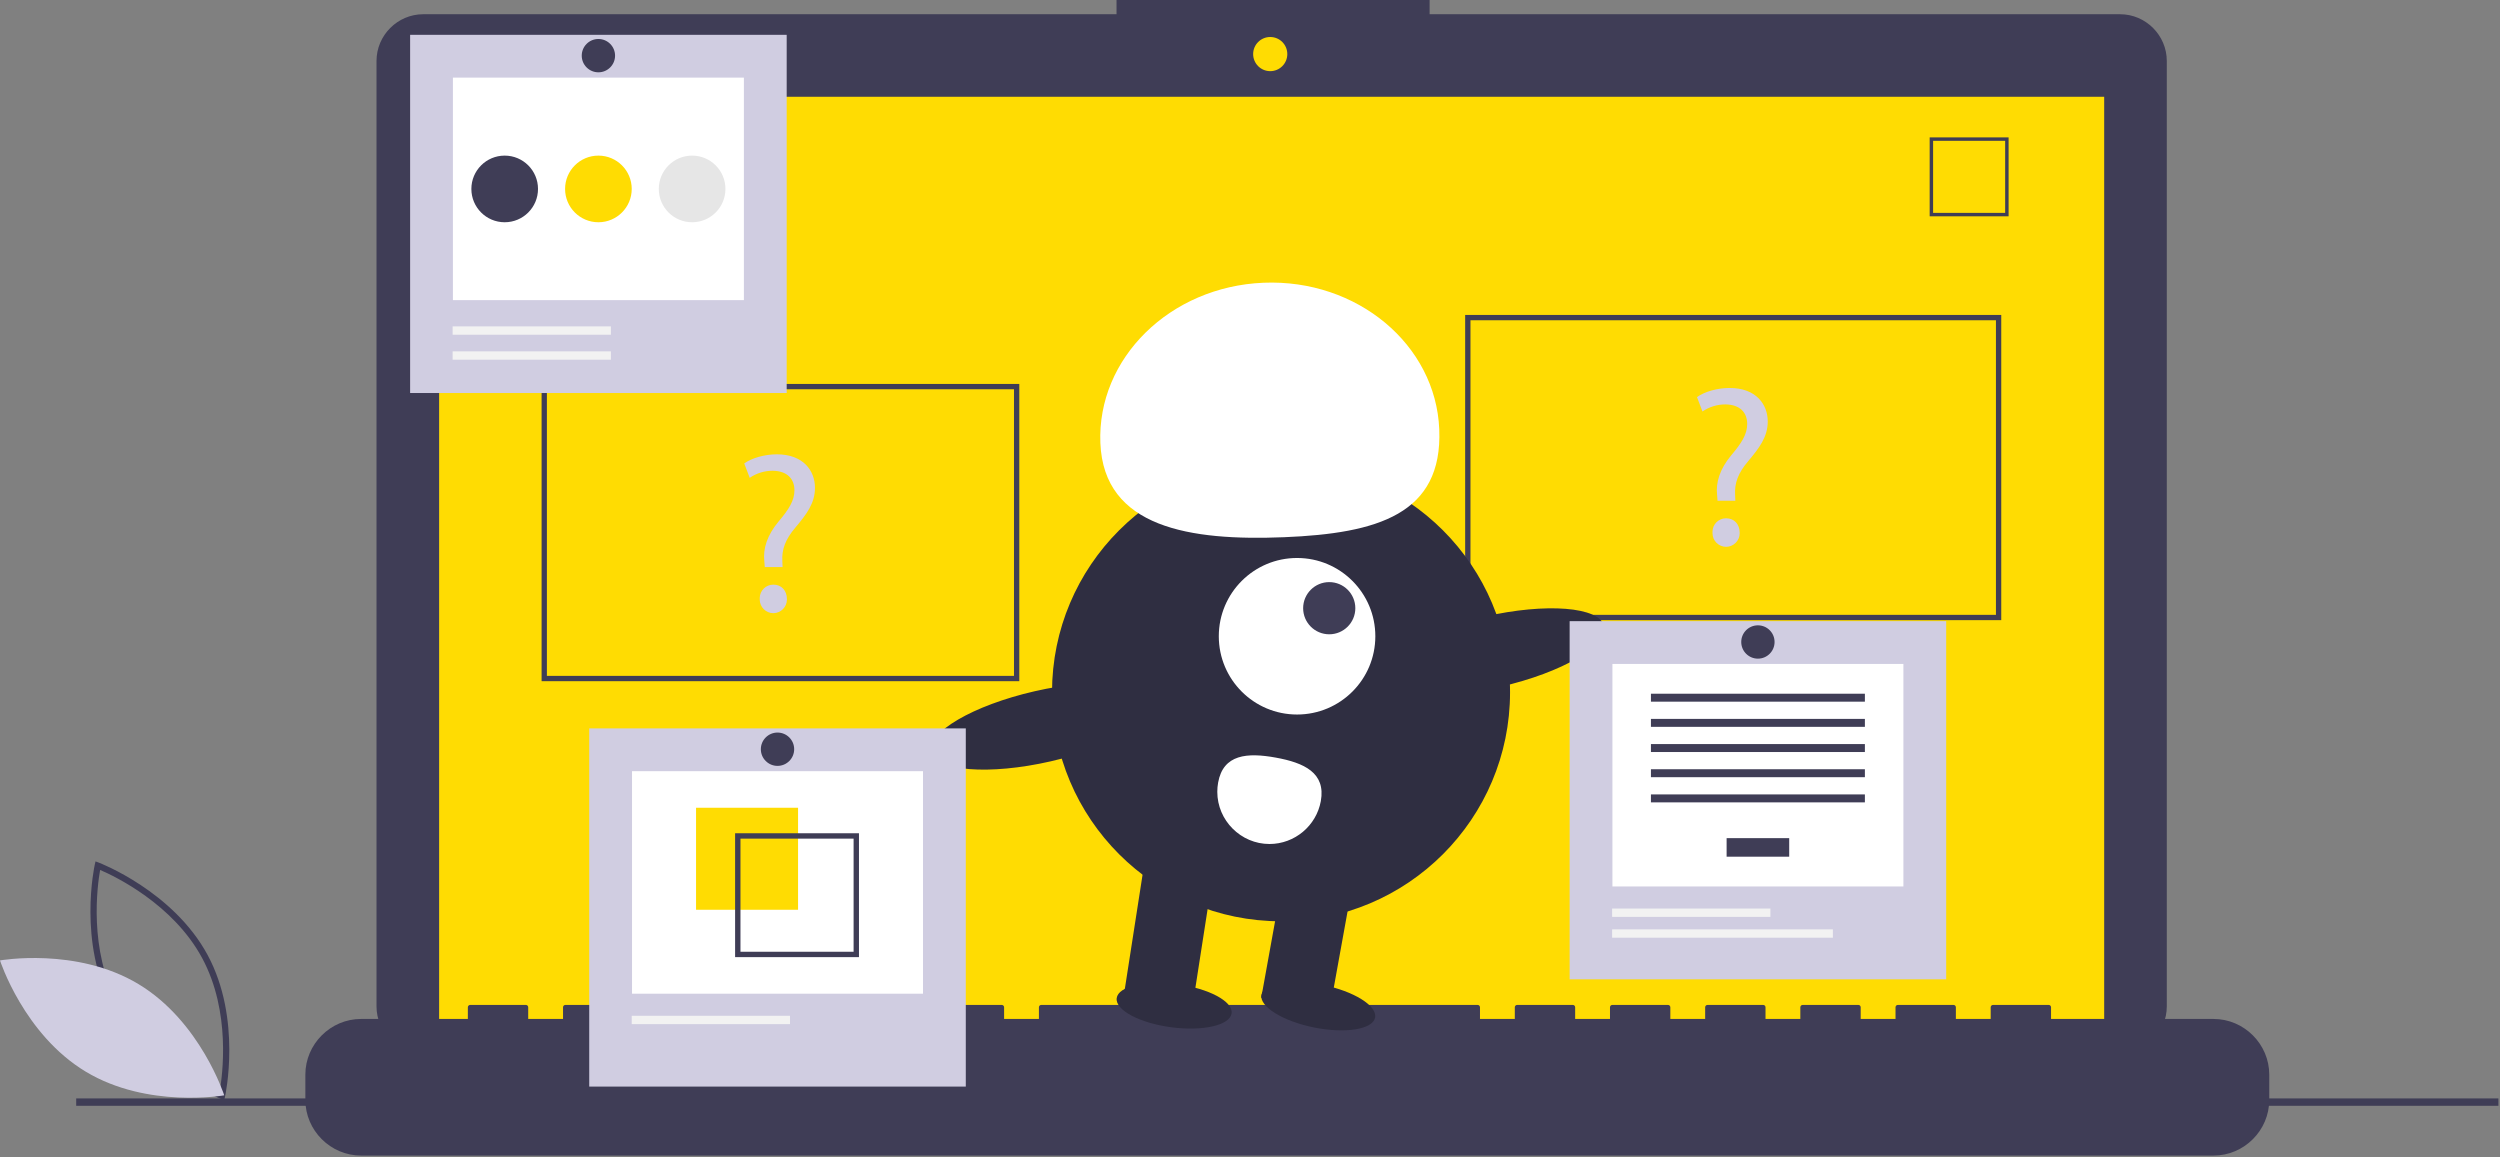 <?xml version="1.0" encoding="UTF-8" standalone="no"?> <svg xmlns="http://www.w3.org/2000/svg" xmlns:xlink="http://www.w3.org/1999/xlink" xmlns:serif="http://www.serif.com/" width="100%" height="100%" viewBox="0 0 942 436" xml:space="preserve" style="fill-rule:evenodd;clip-rule:evenodd;stroke-linejoin:round;stroke-miterlimit:2;"><rect x="0" y="0" width="942" height="436" fill="#808080" stroke="none"/> <g transform="matrix(1,0,0,1,-129.298,-232.29)"> <path d="M213.791,646.813L212.524,646.338C212.246,646.234 184.532,635.615 171.549,611.539C158.566,587.462 164.923,558.472 164.989,558.183L165.288,556.863L166.555,557.338C166.833,557.443 194.547,568.061 207.53,592.137C220.513,616.215 214.156,645.204 214.09,645.493L213.791,646.813ZM173.628,610.418C184.604,630.775 206.505,641.21 212.054,643.592C213.109,637.645 216.417,613.595 205.451,593.258C194.486,572.923 172.577,562.472 167.025,560.084C165.97,566.035 162.662,590.082 173.628,610.418Z" style="fill:rgb(63,61,86);fill-rule:nonzero;"></path> </g> <g transform="matrix(1,0,0,1,-129.298,-232.29)"> <path d="M181.471,603.093C204.802,617.13 213.788,645.011 213.788,645.011C213.788,645.011 184.946,650.134 161.615,636.097C138.284,622.06 129.298,594.179 129.298,594.179C129.298,594.179 158.14,589.057 181.471,603.093Z" style="fill:rgb(208,205,225);fill-rule:nonzero;"></path> </g> <g transform="matrix(1,0,0,1,-129.298,-232.29)"> <path d="M928.148,237.652L667.979,237.652L667.979,232.29L550.008,232.29L550.008,237.652L288.766,237.652C279.112,237.652 271.167,245.596 271.167,255.251L271.167,611.503C271.167,621.157 279.111,629.101 288.766,629.101L928.148,629.101C937.803,629.101 945.747,621.157 945.747,611.503C945.747,611.503 945.747,611.503 945.747,611.503L945.747,255.251C945.747,255.251 945.747,255.251 945.747,255.251C945.747,245.596 937.803,237.652 928.149,237.652C928.148,237.652 928.148,237.652 928.148,237.652Z" style="fill:rgb(63,61,86);fill-rule:nonzero;"></path> </g> <rect x="165.464" y="36.464" width="627.391" height="353.913" style="fill:rgb(255,220,2);"></rect> <circle cx="478.623" cy="20.377" r="6.435" style="fill:rgb(255,220,2);"></circle> <g transform="matrix(1,0,0,1,-129.298,-232.29)"> <path d="M886.136,313.797L856.396,313.797L856.396,284.057L886.136,284.057L886.136,313.797ZM857.689,312.504L884.843,312.504L884.843,285.35L857.689,285.35L857.689,312.504Z" style="fill:rgb(63,61,86);fill-rule:nonzero;"></path> </g> <g transform="matrix(1,0,0,1,-129.298,-232.29)"> <path d="M963.363,616.232L902.133,616.232L902.133,611.82C902.133,611.82 902.133,611.82 902.133,611.82C902.133,611.34 901.739,610.946 901.259,610.946C901.259,610.946 901.259,610.946 901.259,610.946L880.266,610.946C880.266,610.946 880.266,610.946 880.266,610.946C879.786,610.946 879.391,611.34 879.391,611.82L879.391,616.232L866.271,616.232L866.271,611.82C866.271,611.82 866.271,611.82 866.271,611.82C866.271,611.34 865.876,610.946 865.396,610.946C865.396,610.946 865.396,610.946 865.396,610.946L844.403,610.946C844.403,610.946 844.403,610.946 844.403,610.946C843.923,610.946 843.528,611.34 843.528,611.82L843.528,616.232L830.408,616.232L830.408,611.82C830.408,611.82 830.408,611.82 830.408,611.82C830.408,611.34 830.013,610.946 829.533,610.946C829.533,610.946 829.533,610.946 829.533,610.946L808.54,610.946C808.54,610.946 808.54,610.946 808.54,610.946C808.06,610.946 807.665,611.34 807.665,611.82L807.665,616.232L794.545,616.232L794.545,611.82C794.545,611.82 794.545,611.82 794.545,611.82C794.545,611.34 794.15,610.946 793.67,610.946C793.67,610.946 793.67,610.946 793.67,610.946L772.677,610.946C772.677,610.946 772.677,610.946 772.677,610.946C772.197,610.946 771.802,611.34 771.802,611.82L771.802,616.232L758.682,616.232L758.682,611.82C758.682,611.82 758.682,611.82 758.682,611.82C758.682,611.34 758.287,610.946 757.807,610.946C757.807,610.946 757.807,610.946 757.807,610.946L736.814,610.946C736.814,610.946 736.814,610.946 736.814,610.946C736.334,610.946 735.94,611.34 735.94,611.82L735.94,616.232L722.819,616.232L722.819,611.82C722.819,611.82 722.819,611.82 722.819,611.82C722.819,611.34 722.424,610.946 721.944,610.946C721.944,610.946 721.944,610.946 721.944,610.946L700.951,610.946C700.951,610.946 700.951,610.946 700.951,610.946C700.472,610.946 700.077,611.34 700.077,611.82L700.077,616.232L686.956,616.232L686.956,611.82C686.956,611.82 686.956,611.82 686.956,611.82C686.956,611.34 686.561,610.946 686.081,610.946C686.081,610.946 686.081,610.946 686.081,610.946L521.637,610.946C521.637,610.946 521.637,610.946 521.637,610.946C521.157,610.946 520.762,611.34 520.762,611.82L520.762,616.232L507.642,616.232L507.642,611.82C507.642,611.82 507.642,611.82 507.642,611.82C507.642,611.34 507.247,610.946 506.767,610.946C506.767,610.946 506.767,610.946 506.767,610.946L485.774,610.946C485.774,610.946 485.774,610.946 485.774,610.946C485.294,610.946 484.899,611.34 484.899,611.82L484.899,616.232L471.779,616.232L471.779,611.82C471.779,611.82 471.779,611.82 471.779,611.82C471.779,611.34 471.384,610.946 470.904,610.946C470.904,610.946 470.904,610.946 470.904,610.946L449.911,610.946C449.911,610.946 449.911,610.946 449.911,610.946C449.431,610.946 449.037,611.34 449.037,611.82L449.037,616.232L435.916,616.232L435.916,611.82C435.916,611.82 435.916,611.82 435.916,611.82C435.916,611.34 435.521,610.946 435.041,610.946C435.041,610.946 435.041,610.946 435.041,610.946L414.048,610.946C414.048,610.946 414.048,610.946 414.048,610.946C413.568,610.946 413.174,611.34 413.174,611.82L413.174,616.232L400.053,616.232L400.053,611.82C400.053,611.82 400.053,611.82 400.053,611.82C400.053,611.34 399.658,610.946 399.178,610.946C399.178,610.946 399.178,610.946 399.178,610.946L378.185,610.946C378.185,610.946 378.185,610.946 378.185,610.946C377.706,610.946 377.311,611.34 377.311,611.82L377.311,616.232L364.19,616.232L364.19,611.82C364.19,611.82 364.19,611.82 364.19,611.82C364.19,611.34 363.795,610.946 363.315,610.946C363.315,610.946 363.315,610.946 363.315,610.946L342.323,610.946C342.323,610.946 342.323,610.946 342.323,610.946C341.843,610.946 341.448,611.34 341.448,611.82L341.448,616.232L328.327,616.232L328.327,611.82C328.327,611.82 328.327,611.82 328.327,611.82C328.327,611.34 327.932,610.946 327.453,610.946C327.453,610.946 327.453,610.946 327.453,610.946L306.46,610.946C306.46,610.946 306.46,610.946 306.46,610.946C305.98,610.946 305.585,611.34 305.585,611.82L305.585,616.232L265.349,616.232C253.832,616.232 244.356,625.708 244.356,637.225L244.356,646.717C244.356,658.234 253.832,667.71 265.349,667.71L963.363,667.71C974.879,667.71 984.356,658.234 984.356,646.717L984.356,637.225C984.356,625.708 974.879,616.232 963.363,616.232Z" style="fill:rgb(63,61,86);fill-rule:nonzero;"></path> </g> <rect x="28.711" y="413.883" width="912.693" height="2.785" style="fill:rgb(63,61,86);"></rect> <g transform="matrix(1,0,0,1,-129.298,-232.29)"> <path d="M883.37,465.961L681.37,465.961L681.37,350.961L883.37,350.961L883.37,465.961ZM683.37,463.961L881.37,463.961L881.37,352.961L683.37,352.961L683.37,463.961Z" style="fill:rgb(63,61,86);fill-rule:nonzero;"></path> </g> <g transform="matrix(1,0,0,1,-129.298,-232.29)"> <path d="M513.37,488.961L333.37,488.961L333.37,376.961L513.37,376.961L513.37,488.961ZM335.37,486.961L511.37,486.961L511.37,378.961L335.37,378.961L335.37,486.961Z" style="fill:rgb(63,61,86);fill-rule:nonzero;"></path> </g> <g transform="matrix(1,0,0,1,-129.298,-232.29)"> <path d="M417.464,445.961L417.291,443.724C416.776,439.081 418.324,434.006 422.623,428.847C426.494,424.289 428.643,420.935 428.643,417.065C428.643,412.679 425.891,409.755 420.473,409.67C417.375,409.657 414.345,410.587 411.787,412.336L409.723,406.918C412.562,404.853 417.464,403.477 422.021,403.477C431.911,403.477 436.383,409.584 436.383,416.119C436.383,421.967 433.115,426.181 428.987,431.083C425.203,435.554 423.827,439.338 424.085,443.724L424.171,445.961L417.464,445.961ZM415.572,458.001C415.564,457.889 415.561,457.778 415.561,457.666C415.561,454.877 417.856,452.582 420.645,452.582C420.674,452.582 420.703,452.582 420.731,452.583C423.742,452.583 425.806,454.818 425.806,458.001C425.808,458.071 425.81,458.141 425.81,458.211C425.81,461.021 423.498,463.333 420.689,463.333C417.879,463.333 415.567,461.021 415.567,458.211C415.567,458.141 415.569,458.071 415.572,458.001Z" style="fill:rgb(208,205,225);fill-rule:nonzero;"></path> </g> <g transform="matrix(1,0,0,1,-129.298,-232.29)"> <path d="M776.464,420.961L776.291,418.724C775.776,414.081 777.324,409.006 781.623,403.847C785.494,399.289 787.643,395.935 787.643,392.065C787.643,387.679 784.891,384.755 779.473,384.67C776.375,384.657 773.345,385.587 770.788,387.336L768.723,381.918C771.562,379.853 776.464,378.477 781.021,378.477C790.911,378.477 795.383,384.584 795.383,391.119C795.383,396.967 792.115,401.181 787.987,406.083C784.203,410.554 782.828,414.338 783.085,418.724L783.171,420.961L776.464,420.961ZM774.572,433.001C774.564,432.889 774.561,432.778 774.561,432.666C774.561,429.877 776.856,427.582 779.645,427.582C779.674,427.582 779.703,427.582 779.731,427.583C782.742,427.583 784.806,429.818 784.806,433.001C784.808,433.071 784.81,433.141 784.81,433.211C784.81,436.021 782.498,438.333 779.689,438.333C776.879,438.333 774.567,436.021 774.567,433.211C774.567,433.141 774.569,433.071 774.572,433.001Z" style="fill:rgb(208,205,225);fill-rule:nonzero;"></path> </g> <circle cx="482.693" cy="260.849" r="86.292" style="fill:rgb(47,46,65);"></circle> <path d="M449.365,379.018L423.568,374.348L431.935,320.484L457.731,325.154L449.365,379.018Z" style="fill:rgb(47,46,65);fill-rule:nonzero;"></path> <g transform="matrix(0.984,0.178,-0.178,0.984,-14.694,-333.61)"> <rect x="608.432" y="564.073" width="26.215" height="46.969" style="fill:rgb(47,46,65);"></rect> </g> <g transform="matrix(0.198,-0.98,0.98,0.198,-226.215,871.665)"> <ellipse cx="626.082" cy="611.196" rx="8.192" ry="21.846" style="fill:rgb(47,46,65);"></ellipse> </g> <g transform="matrix(0.131,-0.991,0.991,0.131,-238.284,865.848)"> <ellipse cx="572.111" cy="611.257" rx="8.192" ry="21.846" style="fill:rgb(47,46,65);"></ellipse> </g> <circle cx="488.734" cy="239.741" r="29.492" style="fill:white;"></circle> <circle cx="500.856" cy="229.17" r="9.831" style="fill:rgb(63,61,86);"></circle> <g transform="matrix(1,0,0,1,-129.298,-232.29)"> <path d="M543.919,399.262C542.621,367.315 570.154,340.256 605.416,338.824C640.678,337.391 670.315,362.128 671.613,394.075C672.911,426.022 648.399,433.28 613.137,434.712C577.876,436.145 545.216,431.209 543.919,399.262Z" style="fill:white;fill-rule:nonzero;"></path> </g> <g transform="matrix(0.975,-0.223,0.223,0.975,-218.479,-65.687)"> <ellipse cx="691.67" cy="477.418" rx="43.146" ry="13.545" style="fill:rgb(47,46,65);"></ellipse> </g> <g transform="matrix(0.975,-0.223,0.223,0.975,-229.055,-102.82)"> <ellipse cx="522.282" cy="505.587" rx="43.146" ry="13.545" style="fill:rgb(47,46,65);"></ellipse> </g> <g transform="matrix(1,0,0,1,-129.298,-232.29)"> <path d="M588.291,527.145C588.082,528.301 587.976,529.473 587.976,530.648C587.976,541.434 596.852,550.309 607.638,550.309C617.107,550.309 625.298,543.468 626.985,534.15C628.919,523.465 620.658,519.684 609.973,517.75C599.288,515.815 590.225,516.46 588.291,527.145Z" style="fill:white;fill-rule:nonzero;"></path> </g> <rect x="154.535" y="13.122" width="141.887" height="134.967" style="fill:rgb(208,205,225);"></rect> <rect x="170.658" y="29.246" width="109.64" height="83.842" style="fill:white;"></rect> <rect x="170.55" y="122.979" width="59.637" height="3.139" style="fill:rgb(242,242,242);"></rect> <rect x="170.55" y="132.396" width="59.637" height="3.139" style="fill:rgb(242,242,242);"></rect> <circle cx="190.167" cy="71.19" r="12.555" style="fill:rgb(63,61,86);"></circle> <circle cx="225.478" cy="71.19" r="12.555" style="fill:rgb(255,220,2);"></circle> <circle cx="260.789" cy="71.19" r="12.555" style="fill:rgb(230,230,230);"></circle> <circle cx="225.478" cy="20.969" r="6.278" style="fill:rgb(63,61,86);"></circle> <rect x="222.022" y="274.459" width="141.887" height="134.967" style="fill:rgb(208,205,225);"></rect> <rect x="238.146" y="290.582" width="109.64" height="83.842" style="fill:white;"></rect> <rect x="262.272" y="304.361" width="38.437" height="38.437" style="fill:rgb(255,220,2);"></rect> <g transform="matrix(1,0,0,1,-129.298,-232.29)"> <path d="M406.284,546.262L406.284,592.936L452.957,592.936L452.957,546.262L406.284,546.262ZM450.933,590.911L408.308,590.911L408.308,548.287L450.933,548.287L450.933,590.911Z" style="fill:rgb(63,61,86);fill-rule:nonzero;"></path> </g> <rect x="238.037" y="382.747" width="59.637" height="3.139" style="fill:rgb(242,242,242);"></rect> <circle cx="292.966" cy="282.306" r="6.278" style="fill:rgb(63,61,86);"></circle> <rect x="591.437" y="234.053" width="141.887" height="134.967" style="fill:rgb(208,205,225);"></rect> <rect x="607.56" y="250.176" width="109.64" height="83.842" style="fill:white;"></rect> <rect x="650.587" y="315.812" width="23.587" height="6.99" style="fill:rgb(63,61,86);"></rect> <rect x="622.072" y="261.393" width="80.617" height="2.996" style="fill:rgb(63,61,86);"></rect> <rect x="622.072" y="270.879" width="80.617" height="2.996" style="fill:rgb(63,61,86);"></rect> <rect x="622.072" y="280.365" width="80.617" height="2.996" style="fill:rgb(63,61,86);"></rect> <rect x="622.072" y="289.851" width="80.617" height="2.996" style="fill:rgb(63,61,86);"></rect> <rect x="622.072" y="299.337" width="80.617" height="2.996" style="fill:rgb(63,61,86);"></rect> <rect x="607.451" y="342.341" width="59.637" height="3.139" style="fill:rgb(242,242,242);"></rect> <rect x="607.451" y="350.187" width="83.178" height="3.139" style="fill:rgb(242,242,242);"></rect> <circle cx="662.38" cy="241.9" r="6.278" style="fill:rgb(63,61,86);"></circle> </svg> 